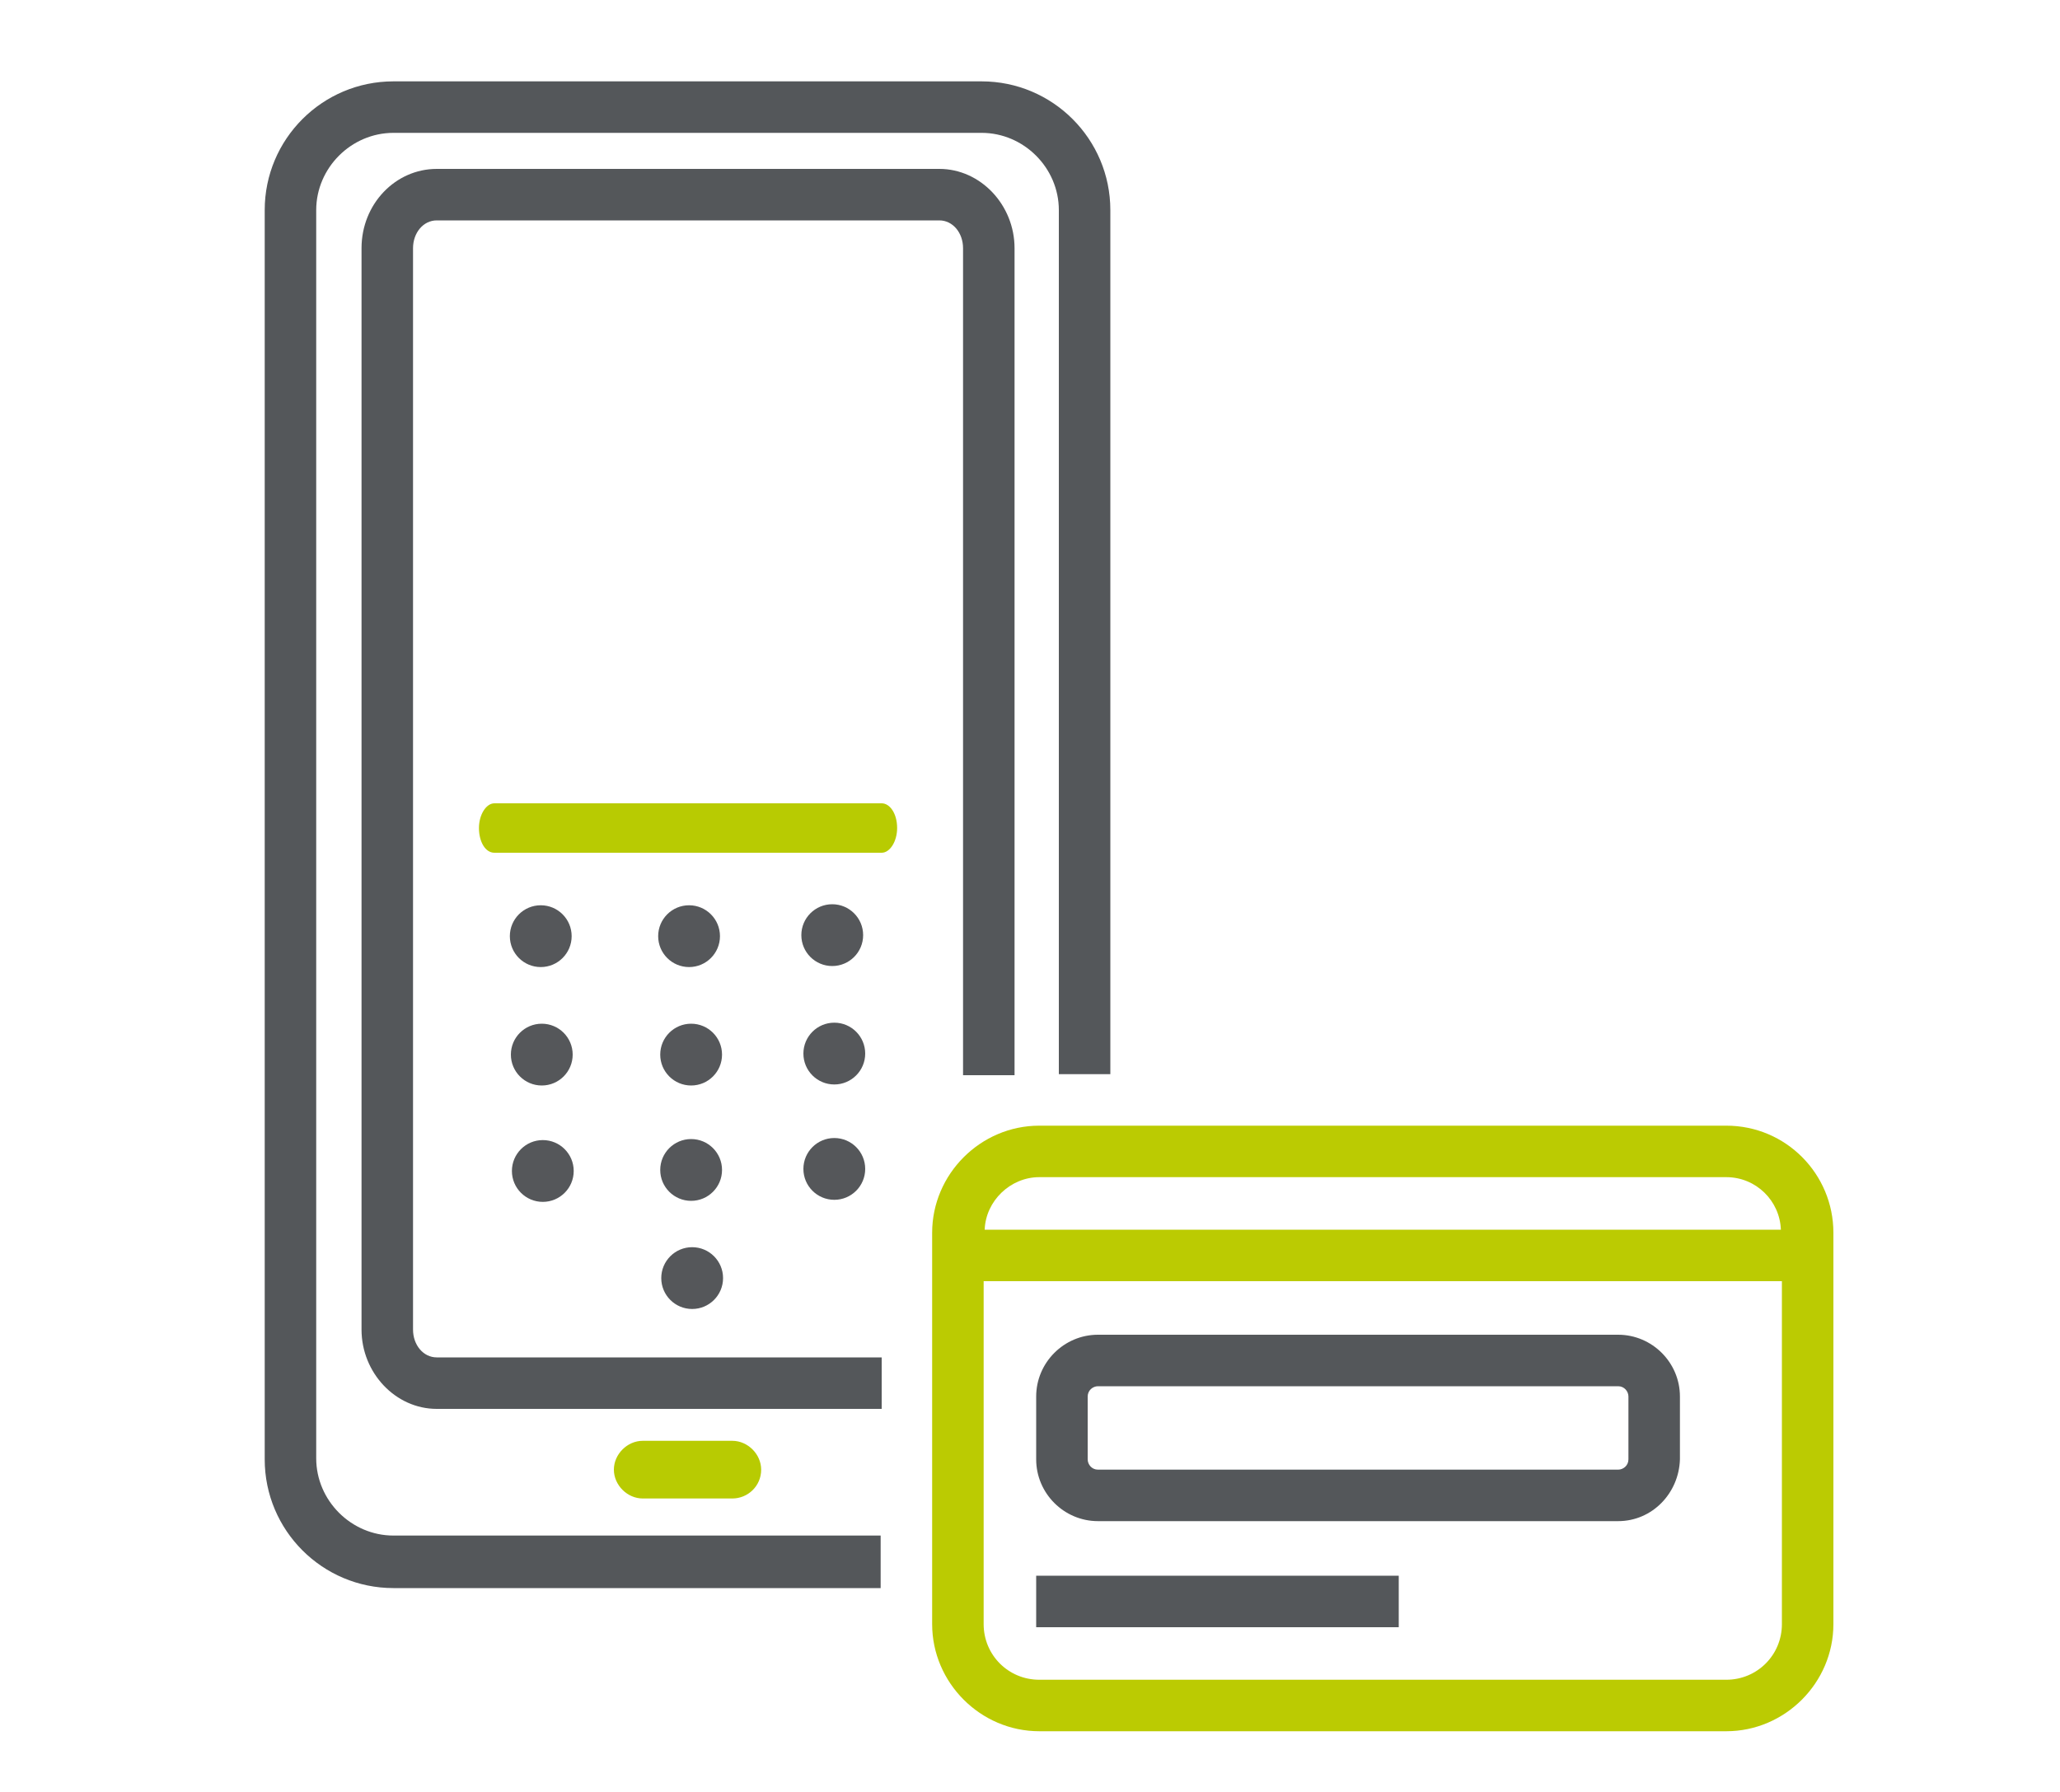 <?xml version="1.0" encoding="utf-8"?>
<!-- Generator: Adobe Illustrator 22.0.1, SVG Export Plug-In . SVG Version: 6.00 Build 0)  -->
<svg version="1.1" id="Layer_1" xmlns="http://www.w3.org/2000/svg" xmlns:xlink="http://www.w3.org/1999/xlink" x="0px" y="0px"
	 viewBox="0 0 200 174" style="enable-background:new 0 0 200 174;" xml:space="preserve">
<style type="text/css">
	.Arched_x0020_Green{fill:url(#SVGID_1_);stroke:#FFFFFF;stroke-width:0.25;stroke-miterlimit:1;}
	.st0{fill:#B8CB02;}
	.st1{fill:#54575A;}
	.st2{fill:#55575A;}
	.st3{fill:#BBCB02;}
</style>
<linearGradient id="SVGID_1_" gradientUnits="userSpaceOnUse" x1="0" y1="174" x2="0.707" y2="173.293">
	<stop  offset="0" style="stop-color:#1EAB4B"/>
	<stop  offset="0.983" style="stop-color:#19361A"/>
</linearGradient>
<g>
	<g>
		<path class="st0" d="M71.1,145.5h-8.7c-1.5,0-2.8-1.3-2.8-2.8l0,0c0-1.5,1.3-2.8,2.8-2.8h8.7c1.5,0,2.8,1.3,2.8,2.8l0,0
			C73.9,144.3,72.6,145.5,71.1,145.5z"/>
		<g>
			<path class="st1" d="M85.5,136.8H42.4c-4,0-7.3-3.5-7.3-7.7v-105c0-4.3,3.3-7.7,7.3-7.7h48.8c4,0,7.3,3.5,7.3,7.7v80.3l-5,0V24.1
				c0-1.5-1-2.7-2.3-2.7H42.4c-1.3,0-2.3,1.2-2.3,2.7v105c0,1.5,1,2.7,2.3,2.7h43.2V136.8z"/>
		</g>
		<path class="st0" d="M87.1,80.4c0,1.3-0.7,2.4-1.5,2.4l-37.6,0c-0.9,0-1.5-1.1-1.5-2.4l0,0c0-1.3,0.7-2.4,1.5-2.4l37.6,0
			C86.4,78,87.1,79,87.1,80.4L87.1,80.4z"/>
		<g>
			<g>
				<circle class="st2" cx="67.1" cy="102.4" r="3"/>
				<circle class="st2" cx="81" cy="102.3" r="3"/>
				<circle class="st2" cx="52.6" cy="102.4" r="3"/>
			</g>
			<g>
				<circle class="st2" cx="66.9" cy="90.9" r="3"/>
				<circle class="st2" cx="80.8" cy="90.8" r="3"/>
				<circle class="st2" cx="52.5" cy="90.9" r="3"/>
			</g>
			<g>
				<circle class="st2" cx="67.1" cy="113.6" r="3"/>
				<circle class="st2" cx="81" cy="113.5" r="3"/>
				<circle class="st2" cx="52.7" cy="113.7" r="3"/>
			</g>
			<g>
				<circle class="st2" cx="67.2" cy="124.1" r="3"/>
			</g>
		</g>
		<path class="st1" d="M85.5,154.2H38.2c-6.9,0-12.5-5.6-12.5-12.5V20.4c0-6.9,5.6-12.5,12.5-12.5h57.1c6.9,0,12.5,5.6,12.5,12.5
			c0,0,0,83.9,0,83.9h-5V20.4c0-4.1-3.4-7.5-7.5-7.5H38.2c-4.1,0-7.5,3.4-7.5,7.5v121.2c0,4.1,3.4,7.5,7.5,7.5h47.3V154.2z"/>
	</g>
	<g>
		<path class="st3" d="M167.6,109.3h-66.7c-5.7,0-10.4,4.7-10.4,10.4v38c0,5.7,4.7,10.4,10.4,10.4h66.7c5.7,0,10.4-4.7,10.4-10.4
			v-38C178,114,173.4,109.3,167.6,109.3z M100.9,114.3h66.7c2.9,0,5.2,2.3,5.3,5.1H95.6C95.7,116.6,98.1,114.3,100.9,114.3z
			 M167.6,163.1h-66.7c-3,0-5.4-2.4-5.4-5.4v-33.3H173v33.3C173,160.7,170.6,163.1,167.6,163.1z"/>
		<g>
			<path class="st1" d="M157.1,147.7h-50.5c-3.3,0-6-2.7-6-6v-6.1c0-3.3,2.7-6,6-6h50.5c3.3,0,6,2.7,6,6v6.1
				C163,145,160.4,147.7,157.1,147.7z M106.6,134.6c-0.5,0-1,0.4-1,1v6.1c0,0.5,0.4,1,1,1h50.5c0.5,0,1-0.4,1-1v-6.1
				c0-0.5-0.4-1-1-1H106.6z"/>
		</g>
		<g>
			<rect x="100.6" y="153" class="st1" width="35.2" height="5"/>
		</g>
	</g>
</g>
</svg>
